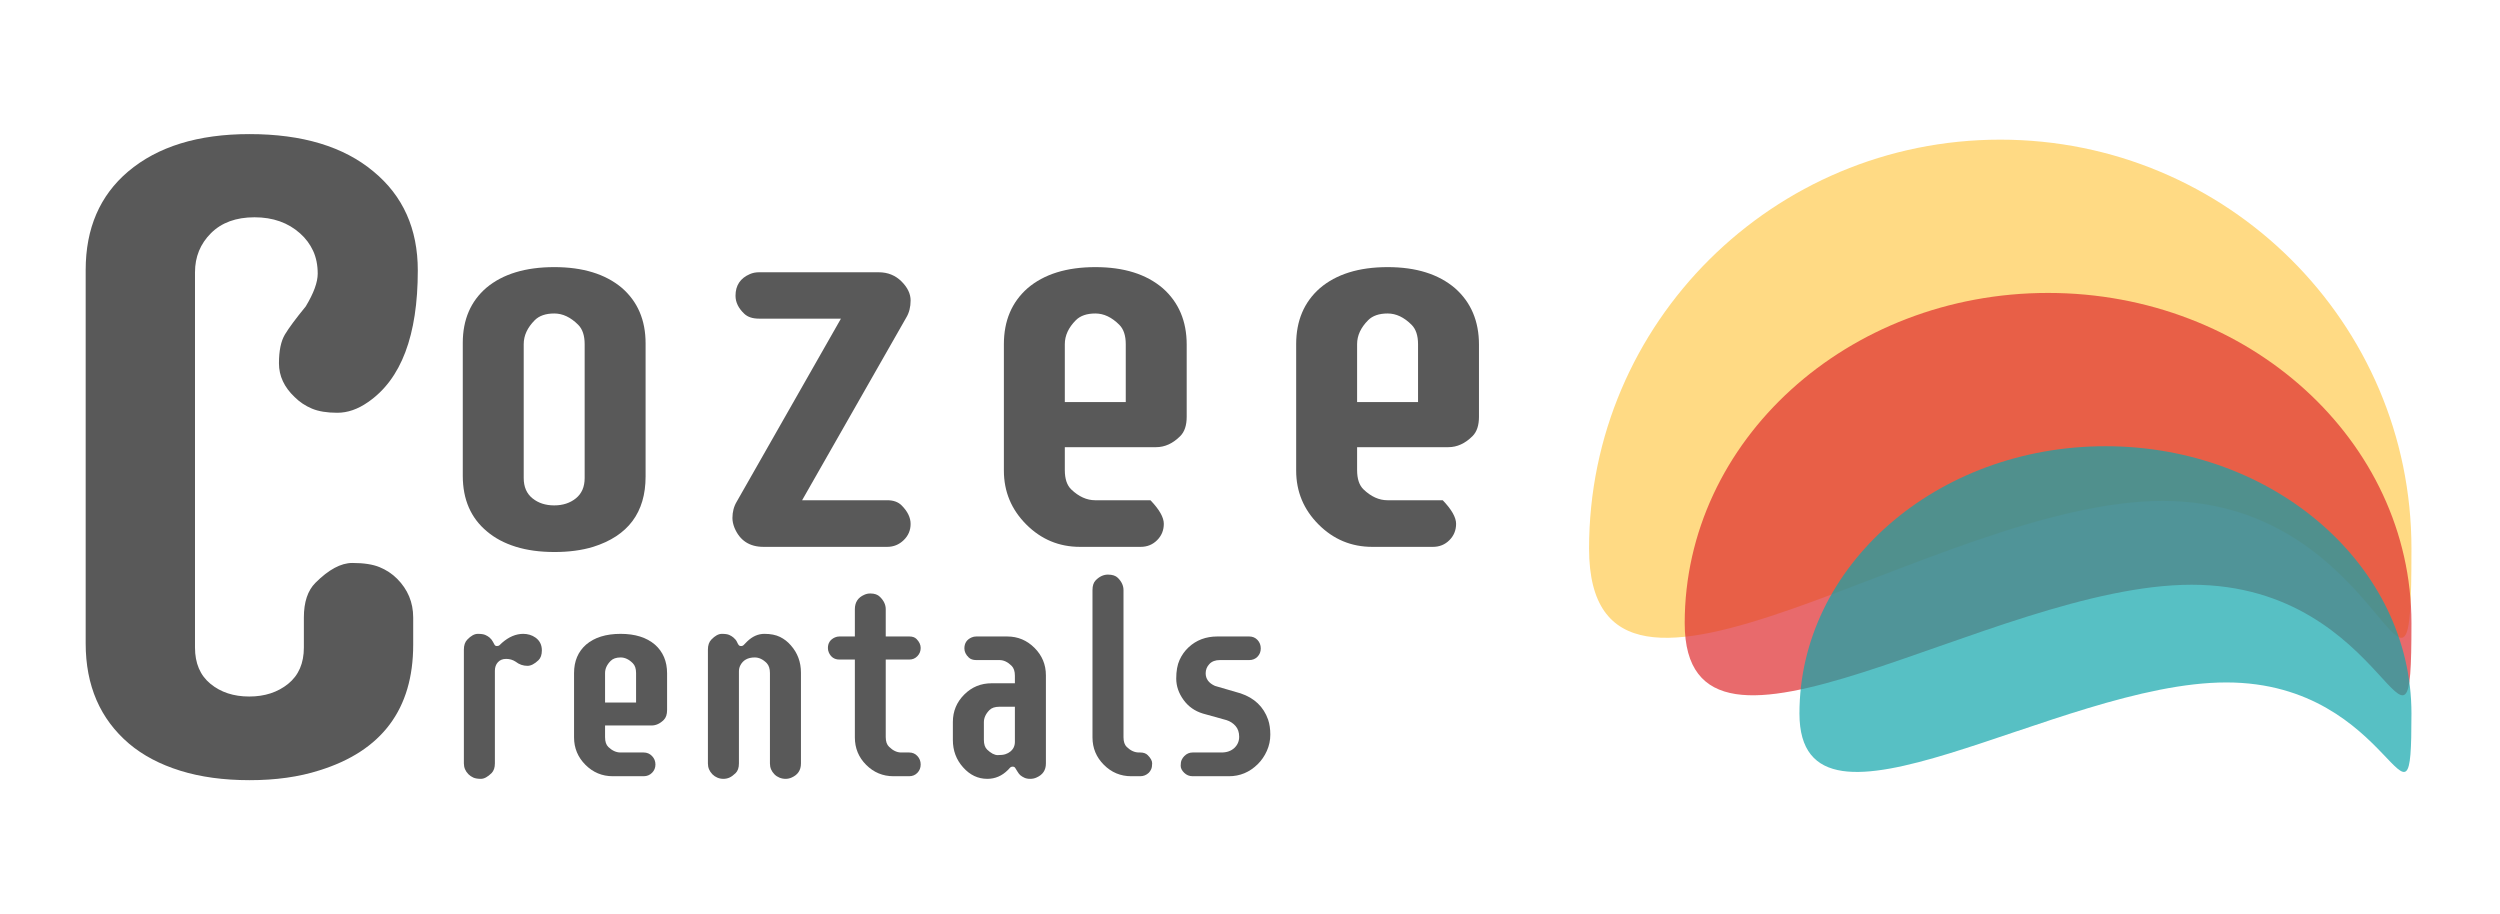 <?xml version="1.0" encoding="UTF-8" standalone="no"?>
<!DOCTYPE svg PUBLIC "-//W3C//DTD SVG 1.1//EN" "http://www.w3.org/Graphics/SVG/1.1/DTD/svg11.dtd">
<svg width="100%" height="100%" viewBox="0 0 1165 426" version="1.1" xmlns="http://www.w3.org/2000/svg" xmlns:xlink="http://www.w3.org/1999/xlink" xml:space="preserve" xmlns:serif="http://www.serif.com/" style="fill-rule:evenodd;clip-rule:evenodd;stroke-linejoin:round;stroke-miterlimit:2;">
    <g transform="matrix(1,0,0,1,-1739.92,-1006.64)">
        <g id="Artboard1" transform="matrix(1.516,0,0,0.416,1739.92,1006.64)">
            <rect x="0" y="0" width="768" height="1024" style="fill:none;"/>
            <g transform="matrix(0.659,0,0,2.406,3.859,-128.521)">
                <g>
                    <path d="M136.739,196.104C140.471,189.94 142.339,184.849 142.339,180.833C142.339,176.817 141.619,173.268 140.186,170.184C138.75,167.099 136.744,164.409 134.16,162.114C128.569,157.093 121.468,154.582 112.861,154.582C104.255,154.582 97.475,157.056 92.527,162.004C87.574,166.952 85.1,173.011 85.1,180.186L85.1,354.901C85.1,362.217 87.505,367.845 92.311,371.788C97.117,375.731 103.139,377.705 110.383,377.705C117.626,377.705 123.685,375.731 128.564,371.788C133.439,367.845 135.881,362.217 135.881,354.901L135.881,340.915C135.881,333.74 137.676,328.361 141.265,324.776C147.43,318.606 153.163,315.522 158.474,315.522C163.78,315.522 168.012,316.169 171.17,317.463C174.323,318.753 177.05,320.548 179.345,322.843C184.367,327.86 186.877,333.882 186.877,340.915L186.877,353.606C186.877,383.589 172.249,403.097 142.986,412.131C133.517,415.147 122.721,416.652 110.598,416.652C98.48,416.652 87.684,415.183 78.219,412.241C68.75,409.299 60.791,405.103 54.337,399.655C40.851,388.179 34.108,372.614 34.108,352.964L34.108,179.112C34.108,159.746 40.709,144.47 53.905,133.279C67.676,121.661 86.537,115.85 110.493,115.85C135.165,115.85 154.457,121.661 168.37,133.279C182.14,144.612 189.026,159.961 189.026,179.327C189.026,209.595 181.282,230.035 165.79,240.647C161.058,243.948 156.289,245.595 151.483,245.595C146.677,245.595 142.729,244.953 139.645,243.658C136.56,242.369 133.87,240.574 131.575,238.279C126.701,233.689 124.263,228.451 124.263,222.571C124.263,216.691 125.195,212.211 127.059,209.127C128.922,206.042 132.149,201.7 136.739,196.104Z" style="fill:rgb(89,89,89);fill-rule:nonzero;"/>
                    <path d="M210.005,213.043C210.005,202.249 213.685,193.693 221.04,187.376C228.716,180.98 239.269,177.782 252.701,177.782C265.975,177.782 276.449,180.98 284.125,187.376C291.56,193.772 295.277,202.407 295.277,213.281L295.277,275.288C295.277,291.998 287.121,302.909 270.81,308.026C265.532,309.625 259.515,310.426 252.76,310.426C246.003,310.426 239.988,309.608 234.71,307.968C229.435,306.33 224.957,303.951 221.281,300.832C213.764,294.594 210.005,285.96 210.005,274.927L210.005,213.043ZM266.855,213.642C266.855,209.645 265.854,206.647 263.854,204.646C260.336,201.128 256.618,199.37 252.701,199.37C248.705,199.37 245.666,200.409 243.585,202.489C240.147,205.928 238.428,209.645 238.428,213.642L238.428,276.004C238.428,280.083 239.786,283.222 242.506,285.422C245.223,287.62 248.603,288.72 252.64,288.72C256.68,288.72 260.057,287.62 262.777,285.422C265.494,283.222 266.855,280.083 266.855,276.004L266.855,213.642Z" style="fill:rgb(89,89,89);fill-rule:nonzero;"/>
                    <path d="M337.223,191.096C337.223,186.299 339.462,182.94 343.939,181.021C345.219,180.461 346.618,180.182 348.138,180.182L404.023,180.182C408.262,180.182 411.821,181.62 414.699,184.498C417.496,187.297 418.895,190.237 418.895,193.314C418.895,196.392 418.215,199.051 416.856,201.289L368.286,286.32L407.983,286.32C410.861,286.32 413.1,287.121 414.699,288.72C417.496,291.517 418.895,294.395 418.895,297.352C418.895,300.313 417.815,302.83 415.656,304.91C413.499,306.988 410.941,308.026 407.983,308.026L350.295,308.026C343.74,308.026 339.224,305.069 336.745,299.151C336.105,297.552 335.785,296.032 335.785,294.594C335.785,291.716 336.463,289.158 337.822,286.919L386.397,201.768L348.138,201.768C345.18,201.768 342.903,201.01 341.304,199.493C338.584,196.935 337.223,194.136 337.223,191.096Z" style="fill:rgb(89,89,89);fill-rule:nonzero;"/>
                    <path d="M530.765,286.32C534.922,290.636 537,294.295 537,297.294C537,300.292 535.961,302.83 533.881,304.91C531.803,306.988 529.245,308.026 526.205,308.026L497.901,308.026C488.148,308.026 479.795,304.549 472.838,297.593C465.882,290.636 462.402,282.28 462.402,272.528L462.402,213.642C462.402,202.768 466.081,194.095 473.437,187.619C481.112,181.062 491.666,177.782 505.098,177.782C518.371,177.782 528.846,181.062 536.521,187.619C543.956,194.174 547.674,202.929 547.674,213.885L547.674,247.465C547.674,251.461 546.673,254.457 544.675,256.455C541.237,259.894 537.478,261.613 533.4,261.613L490.824,261.613L490.824,272.287C490.824,276.365 491.825,279.364 493.825,281.283C497.343,284.642 501.061,286.32 504.978,286.32L530.765,286.32ZM519.251,213.642C519.251,209.645 518.251,206.647 516.25,204.646C512.732,201.128 509.015,199.37 505.098,199.37C501.102,199.37 498.062,200.409 495.982,202.489C492.544,205.928 490.824,209.645 490.824,213.642L490.824,240.626L519.251,240.626L519.251,213.642Z" style="fill:rgb(89,89,89);fill-rule:nonzero;"/>
                    <path d="M667.096,286.32C671.253,290.636 673.333,294.295 673.333,297.294C673.333,300.292 672.292,302.83 670.215,304.91C668.135,306.988 665.576,308.026 662.537,308.026L634.235,308.026C624.482,308.026 616.126,304.549 609.169,297.593C602.213,290.636 598.736,282.28 598.736,272.528L598.736,213.642C598.736,202.768 602.412,194.095 609.768,187.619C617.443,181.062 627.997,177.782 641.429,177.782C654.703,177.782 665.177,181.062 672.852,187.619C680.287,194.174 684.005,202.929 684.005,213.885L684.005,247.465C684.005,251.461 683.007,254.457 681.009,256.455C677.57,259.894 673.812,261.613 669.734,261.613L627.158,261.613L627.158,272.287C627.158,276.365 628.158,279.364 630.159,281.283C633.677,284.642 637.394,286.32 641.311,286.32L667.096,286.32ZM655.583,213.642C655.583,209.645 654.582,206.647 652.582,204.646C649.064,201.128 645.346,199.37 641.429,199.37C637.433,199.37 634.396,200.409 632.316,202.489C628.877,205.928 627.158,209.645 627.158,213.642L627.158,240.626L655.583,240.626L655.583,213.642Z" style="fill:rgb(89,89,89);fill-rule:nonzero;"/>
                    <g id="Group" transform="matrix(2.141,0,0,2.141,-388.154,93.718)">
                        <path id="Combined-Shape" d="M614.344,11.545C663.819,11.545 703.928,51.348 703.928,100.448C703.928,149.547 699.217,90.11 649.742,90.11C600.267,90.11 524.761,149.547 524.761,100.448C524.761,51.348 564.869,11.545 614.344,11.545Z" style="fill:rgb(255,203,80);fill-opacity:0.7;"/>
                        <path id="Combined-Shape1" serif:id="Combined-Shape" d="M624.761,44.878C668.483,44.878 703.928,77.027 703.928,116.684C703.928,156.342 699.765,108.335 656.042,108.335C612.32,108.335 545.595,156.342 545.595,116.684C545.595,77.027 581.039,44.878 624.761,44.878Z" style="fill:rgb(222,44,46);fill-opacity:0.7;"/>
                        <path id="Combined-Shape2" serif:id="Combined-Shape" d="M637.261,78.211C674.08,78.211 703.928,104.237 703.928,136.34C703.928,168.444 700.422,129.581 663.603,129.581C626.785,129.581 570.595,168.444 570.595,136.34C570.595,104.237 600.442,78.211 637.261,78.211Z" style="fill:rgb(17,166,172);fill-opacity:0.7;"/>
                    </g>
                    <g transform="matrix(1,0,0,1,200.385,414.812)">
                        <path d="M37.842,-66.284C38.859,-66.284 39.856,-66.142 40.833,-65.857C41.809,-65.572 42.725,-65.125 43.579,-64.514C45.532,-63.09 46.509,-61.117 46.509,-58.594C46.509,-56.559 45.98,-55.033 44.922,-54.016C43.091,-52.266 41.382,-51.392 39.795,-51.392C37.76,-51.392 35.909,-52.043 34.241,-53.345C32.939,-54.199 31.474,-54.626 29.846,-54.626C28.219,-54.626 26.937,-54.108 26.001,-53.07C25.065,-52.032 24.597,-50.72 24.597,-49.133L24.597,-5.981C24.597,-4.028 24.089,-2.523 23.071,-1.465C21.24,0.326 19.582,1.221 18.097,1.221C16.612,1.221 15.432,1.027 14.557,0.641C13.682,0.254 12.919,-0.264 12.268,-0.916C10.844,-2.34 10.132,-4.028 10.132,-5.981L10.132,-58.96C10.132,-60.954 10.661,-62.5 11.719,-63.599C13.428,-65.389 15.066,-66.284 16.632,-66.284C18.199,-66.284 19.368,-66.111 20.142,-65.765C20.915,-65.42 21.566,-65.023 22.095,-64.575C22.827,-63.924 23.356,-63.263 23.682,-62.592C24.007,-61.92 24.282,-61.422 24.506,-61.096C24.729,-60.771 25.096,-60.608 25.604,-60.608C26.113,-60.608 26.53,-60.771 26.855,-61.096L27.954,-62.134C31.128,-64.901 34.424,-66.284 37.842,-66.284Z" style="fill:rgb(89,89,89);fill-rule:nonzero;"/>
                        <path d="M93.994,-11.047C95.54,-11.047 96.842,-10.498 97.9,-9.399C98.958,-8.301 99.487,-6.989 99.487,-5.463C99.487,-3.937 98.958,-2.645 97.9,-1.587C96.842,-0.529 95.54,0 93.994,0L79.59,0C74.626,0 70.374,-1.77 66.833,-5.31C63.293,-8.85 61.523,-13.102 61.523,-18.066L61.523,-48.035C61.523,-53.569 63.395,-57.983 67.139,-61.279C71.045,-64.616 76.416,-66.284 83.252,-66.284C90.007,-66.284 95.337,-64.616 99.243,-61.279C103.027,-57.943 104.919,-53.487 104.919,-47.913L104.919,-30.823C104.919,-28.788 104.411,-27.262 103.394,-26.245C101.644,-24.495 99.731,-23.621 97.656,-23.621L75.989,-23.621L75.989,-18.188C75.989,-16.113 76.497,-14.587 77.515,-13.611C79.305,-11.902 81.197,-11.047 83.191,-11.047L93.994,-11.047ZM90.454,-48.035C90.454,-50.069 89.945,-51.595 88.928,-52.612C87.138,-54.403 85.246,-55.298 83.252,-55.298C81.217,-55.298 79.671,-54.769 78.613,-53.711C76.864,-51.961 75.989,-50.069 75.989,-48.035L75.989,-34.302L90.454,-34.302L90.454,-48.035Z" style="fill:rgb(89,89,89);fill-rule:nonzero;"/>
                        <path d="M136.841,-1.404C135.824,-0.427 134.878,0.254 134.003,0.641C133.128,1.027 132.192,1.221 131.195,1.221C130.198,1.221 129.262,1.038 128.387,0.671C127.513,0.305 126.75,-0.203 126.099,-0.854C124.674,-2.279 123.962,-3.967 123.962,-5.92L123.962,-58.96C123.962,-60.954 124.491,-62.5 125.549,-63.599C127.258,-65.389 128.896,-66.284 130.463,-66.284C132.029,-66.284 133.189,-66.111 133.942,-65.765C134.694,-65.42 135.335,-65.023 135.864,-64.575C136.637,-63.924 137.177,-63.263 137.482,-62.592C137.787,-61.92 138.062,-61.422 138.306,-61.096C138.55,-60.771 138.926,-60.608 139.435,-60.608C139.943,-60.608 140.361,-60.781 140.686,-61.127C141.012,-61.473 141.541,-62.012 142.273,-62.744C144.714,-65.104 147.39,-66.284 150.299,-66.284C153.208,-66.284 155.64,-65.806 157.593,-64.85C159.546,-63.894 161.235,-62.581 162.659,-60.913C165.792,-57.373 167.358,-53.141 167.358,-48.218L167.358,-5.92C167.358,-2.828 165.914,-0.651 163.025,0.61C162.13,1.017 161.184,1.221 160.187,1.221C159.19,1.221 158.244,1.038 157.349,0.671C156.453,0.305 155.68,-0.203 155.029,-0.854C153.605,-2.279 152.893,-3.967 152.893,-5.92L152.893,-48.035C152.893,-50.028 152.405,-51.554 151.428,-52.612C149.679,-54.403 147.807,-55.298 145.813,-55.298C142.558,-55.298 140.299,-54.036 139.038,-51.514C138.631,-50.7 138.428,-49.784 138.428,-48.767L138.428,-5.92C138.428,-3.927 137.899,-2.421 136.841,-1.404Z" style="fill:rgb(89,89,89);fill-rule:nonzero;"/>
                        <path d="M217.834,-11.047C219.381,-11.047 220.662,-10.498 221.68,-9.399C222.697,-8.301 223.206,-6.989 223.206,-5.463C223.206,-3.937 222.697,-2.645 221.68,-1.587C220.662,-0.529 219.381,0 217.834,0L210.51,0C205.546,0 201.294,-1.77 197.754,-5.31C194.255,-8.809 192.505,-13.062 192.505,-18.066L192.505,-54.321L185.303,-54.321C182.983,-54.321 181.335,-55.42 180.359,-57.617C180.074,-58.268 179.932,-58.96 179.932,-59.692C179.932,-62.012 181.03,-63.66 183.228,-64.636C183.879,-64.921 184.57,-65.063 185.303,-65.063L192.505,-65.063L192.505,-77.759C192.505,-80.973 193.97,-83.211 196.899,-84.473C197.754,-84.88 198.69,-85.083 199.707,-85.083C201.701,-85.083 203.206,-84.554 204.224,-83.496C206.014,-81.746 206.909,-79.834 206.909,-77.759L206.909,-65.063L217.957,-65.063C219.381,-65.063 220.479,-64.677 221.252,-63.904C222.555,-62.602 223.206,-61.208 223.206,-59.723C223.206,-58.238 222.697,-56.966 221.68,-55.908C220.662,-54.85 219.421,-54.321 217.957,-54.321L206.909,-54.321L206.909,-18.188C206.909,-16.154 207.438,-14.648 208.496,-13.672C210.286,-11.922 212.158,-11.047 214.111,-11.047L217.834,-11.047Z" style="fill:rgb(89,89,89);fill-rule:nonzero;"/>
                        <path d="M243.591,-59.509C243.591,-61.951 244.731,-63.66 247.009,-64.636C247.66,-64.921 248.372,-65.063 249.146,-65.063L263.55,-65.063C268.514,-65.063 272.766,-63.293 276.306,-59.753C279.846,-56.213 281.616,-51.961 281.616,-46.997L281.616,-5.92C281.616,-2.828 280.151,-0.651 277.222,0.61C276.326,1.017 275.35,1.221 274.292,1.221C273.234,1.221 272.329,1.048 271.576,0.702C270.823,0.356 270.182,-0.041 269.653,-0.488C269.206,-0.895 268.758,-1.475 268.311,-2.228C267.863,-2.981 267.517,-3.54 267.273,-3.906C267.029,-4.272 266.642,-4.456 266.113,-4.456C265.584,-4.456 265.157,-4.272 264.832,-3.906L263.855,-2.869C261.129,-0.142 257.935,1.221 254.272,1.221C249.919,1.221 246.155,-0.57 242.981,-4.15C239.807,-7.69 238.22,-11.922 238.22,-16.846L238.22,-25.269C238.22,-30.233 239.99,-34.485 243.53,-38.025C247.03,-41.524 251.282,-43.274 256.287,-43.274L267.151,-43.274L267.151,-46.814C267.151,-48.848 266.642,-50.374 265.625,-51.392C263.835,-53.182 261.943,-54.077 259.949,-54.077L249.146,-54.077C247.64,-54.077 246.48,-54.464 245.667,-55.237C244.283,-56.539 243.591,-57.963 243.591,-59.509ZM252.686,-16.968C252.686,-14.893 253.194,-13.367 254.211,-12.39C256.002,-10.681 257.65,-9.827 259.155,-9.827C260.661,-9.827 261.851,-9.969 262.726,-10.254C263.601,-10.539 264.364,-10.946 265.015,-11.475C266.439,-12.614 267.151,-14.119 267.151,-15.991L267.151,-32.349L259.949,-32.349C257.874,-32.349 256.327,-31.84 255.31,-30.823C253.56,-29.073 252.686,-27.181 252.686,-25.146L252.686,-16.968Z" style="fill:rgb(89,89,89);fill-rule:nonzero;"/>
                        <path d="M317.81,-18.188C317.81,-16.113 318.319,-14.587 319.336,-13.611C321.126,-11.902 323.018,-11.047 325.012,-11.047L325.623,-11.047C327.128,-11.047 328.288,-10.64 329.102,-9.827C330.485,-8.443 331.177,-7.182 331.177,-6.042C331.177,-4.903 331.034,-3.998 330.75,-3.326C330.465,-2.655 330.078,-2.075 329.59,-1.587C328.451,-0.529 327.128,0 325.623,0L321.411,0C316.447,0 312.195,-1.77 308.655,-5.31C305.115,-8.85 303.345,-13.102 303.345,-18.066L303.345,-86.67C303.345,-88.704 303.853,-90.23 304.871,-91.248C306.62,-92.997 308.512,-93.872 310.547,-93.872C312.622,-93.872 314.168,-93.363 315.186,-92.346C316.935,-90.597 317.81,-88.704 317.81,-86.67L317.81,-18.188Z" style="fill:rgb(89,89,89);fill-rule:nonzero;"/>
                        <path d="M350.037,0C348.531,0 347.229,-0.529 346.13,-1.587C345.032,-2.645 344.482,-3.743 344.482,-4.883C344.482,-6.022 344.635,-6.927 344.94,-7.599C345.245,-8.27 345.662,-8.87 346.191,-9.399C347.29,-10.498 348.572,-11.047 350.037,-11.047L363.525,-11.047C366.007,-11.047 368.001,-11.749 369.507,-13.153C371.012,-14.557 371.765,-16.296 371.765,-18.372C371.765,-20.447 371.195,-22.125 370.056,-23.407C368.917,-24.689 367.513,-25.594 365.845,-26.123L354.858,-29.175C351.074,-30.314 348.063,-32.43 345.825,-35.522C343.547,-38.656 342.407,-41.972 342.407,-45.471C342.407,-48.971 342.926,-51.86 343.964,-54.138C345.001,-56.417 346.395,-58.37 348.145,-59.998C351.766,-63.375 356.242,-65.063 361.572,-65.063L376.465,-65.063C378.011,-65.063 379.293,-64.524 380.31,-63.446C381.327,-62.368 381.836,-61.056 381.836,-59.509C381.836,-57.963 381.327,-56.671 380.31,-55.634C379.293,-54.596 378.011,-54.077 376.465,-54.077L362.732,-54.077C360.657,-54.077 359.039,-53.467 357.88,-52.246C356.72,-51.025 356.14,-49.581 356.14,-47.913C356.14,-45.308 357.585,-43.355 360.474,-42.053L372.437,-38.574C378.866,-36.418 383.138,-32.349 385.254,-26.367C385.946,-24.333 386.292,-21.993 386.292,-19.348C386.292,-16.703 385.752,-14.181 384.674,-11.78C383.596,-9.379 382.161,-7.304 380.371,-5.554C376.587,-1.851 372.131,0 367.004,0L350.037,0Z" style="fill:rgb(89,89,89);fill-rule:nonzero;"/>
                    </g>
                </g>
            </g>
        </g>
    </g>
</svg>
